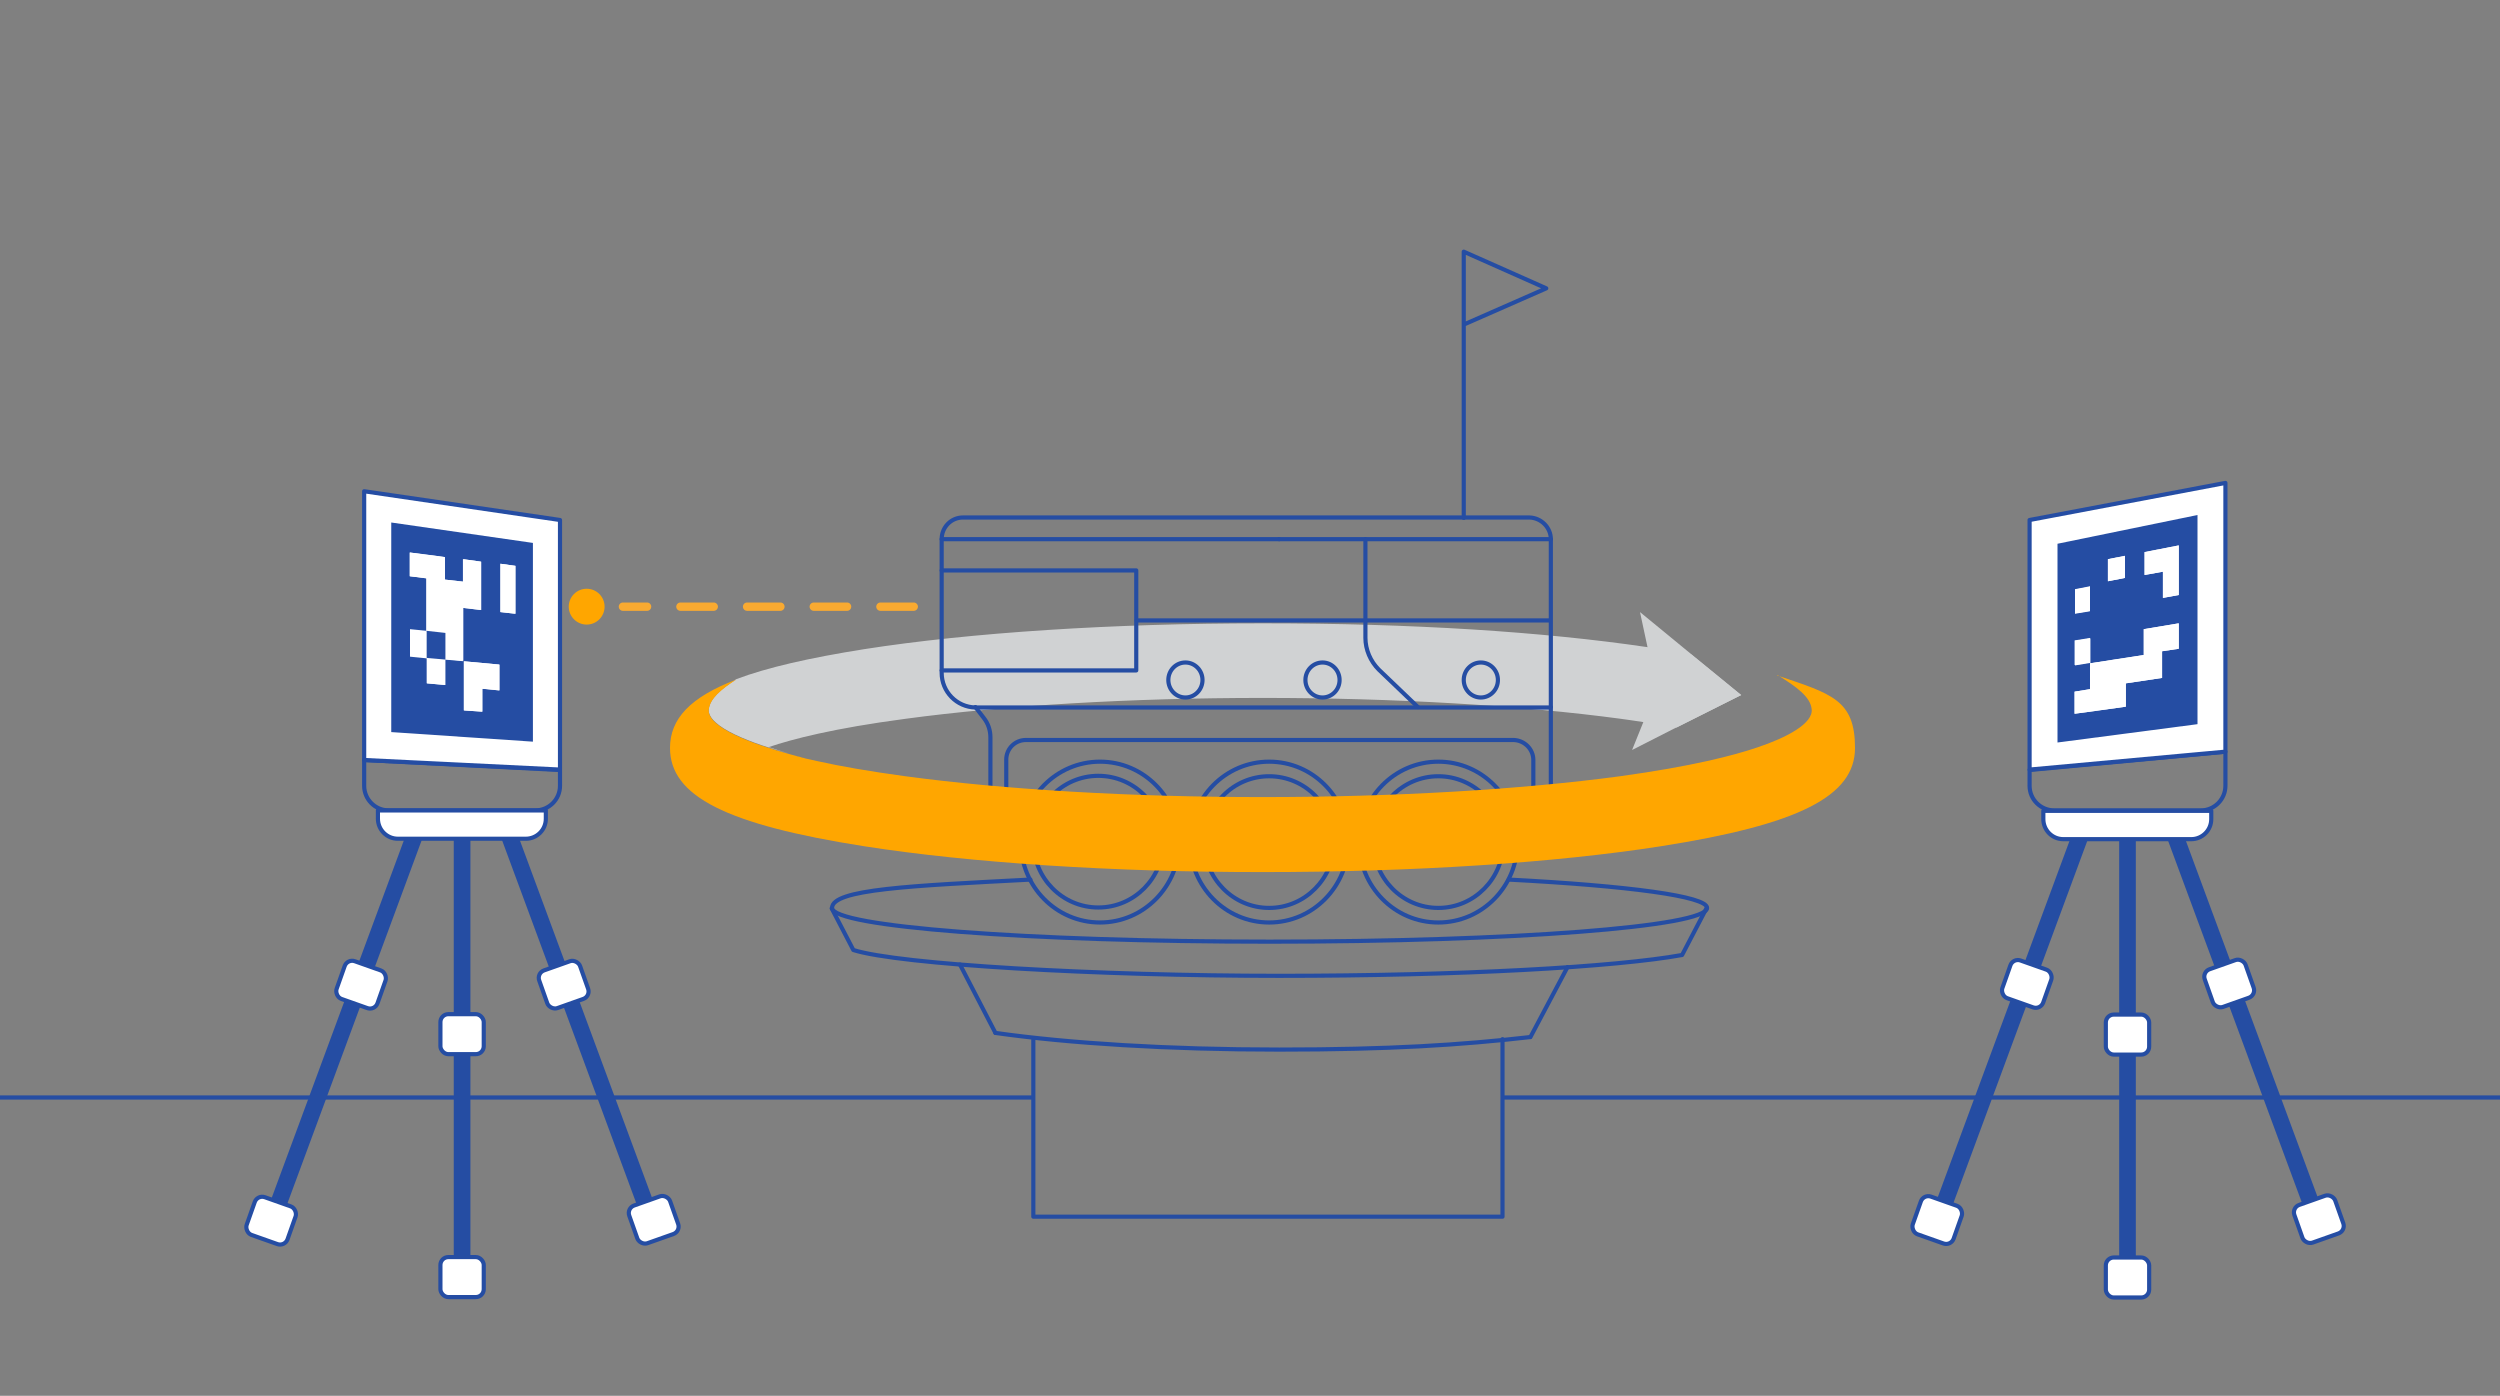 <?xml version="1.0" encoding="UTF-8"?>
<svg id="Layer_1" xmlns="http://www.w3.org/2000/svg" version="1.1" viewBox="0 0 600 335">
  <rect x="0" y="0" width="600" height="335" fill="#808080" stroke="none"/>
  <!-- Generator: Adobe Illustrator 29.4.0, SVG Export Plug-In . SVG Version: 2.1.0 Build 152)  -->
  <defs>
    <style>
      .st0, .st1, .st2, .st3, .st4, .st5 {
        stroke-linejoin: round;
      }

      .st0, .st1, .st3 {
        stroke-linecap: round;
      }

      .st0, .st2, .st3, .st4, .st5 {
        stroke: #254da3;
      }

      .st0, .st6, .st5 {
        fill: #fff;
      }

      .st1 {
        stroke: #f9aa31;
        stroke-dasharray: 8;
        stroke-width: 2px;
      }

      .st1, .st2, .st3, .st4 {
        fill: none;
      }

      .st2 {
        stroke-width: 4px;
      }

      .st7 {
        fill: #ffa600;
      }

      .st8 {
        fill: #d0d2d3;
      }

      .st9 {
        fill: #254da3;
      }
    </style>
  </defs>
  <g>
    <path class="st8" d="M417.9,166.8l-15.5,7.8c-2.4-.4-5.1-.9-8-1.3-1.7-.3-3.6-.5-5.5-.8-23.8-3.2-54.2-5-85.8-5s-62,1.8-85.7,5c-17.4,2.3-27.3,4.9-32.9,6.8,1.4.5,3.1,1,5,1.6-8.8-2.4-19.8-6.4-19.4-10.7.3-2.6,2.9-4.8,6.6-7.2,7.4-2.8,17.5-5.1,30.7-7.2,25.6-4,59.6-6.2,95.6-6.2s67.1,2,92.3,5.7c1.1.2,2.2.3,3.3.5,2.5.4,4.9.8,7.2,1.2l12,9.8Z"/>
    <polygon class="st8" points="417.9 166.8 402.3 174.6 391.7 180 394.4 173.3 397.6 165.3 395.4 155.3 393.6 146.9 405.9 157 417.9 166.8"/>
  </g>
  <g>
    <g>
      <line class="st3" x1="272.8" y1="148.9" x2="371.8" y2="148.9"/>
      <line class="st3" x1="372.2" y1="129.4" x2="307" y2="129.4"/>
      <path class="st3" d="M327.7,129.4v23.7c0,2.8,1.2,5.6,3.2,7.6l9.4,9"/>
      <ellipse class="st3" cx="317.4" cy="163.2" rx="4.1" ry="4.2"/>
      <ellipse class="st3" cx="355.4" cy="163.2" rx="4.1" ry="4.2"/>
      <line class="st3" x1="371.1" y1="196.3" x2="367.6" y2="196.3"/>
      <line class="st3" x1="372.2" y1="169.7" x2="372.2" y2="196.3"/>
      <line class="st3" x1="323.6" y1="201.9" x2="326.2" y2="201.9"/>
      <line class="st3" x1="364.8" y1="201.9" x2="367.6" y2="201.9"/>
      <ellipse class="st3" cx="345.2" cy="202.1" rx="19" ry="19.3"/>
      <ellipse class="st3" cx="345.2" cy="202.1" rx="15.6" ry="15.8"/>
      <path class="st3" d="M372.2,169.7v-40.3c0-2.8-2.3-5.1-5.1-5.2,0,0,0,0,0,0h-136c-2.8,0-5.1,2.3-5.1,5.2v32.1c0,4.5,3.6,8.2,8.1,8.3,0,0,0,0,0,0h69.8s68.2,0,68.2,0Z"/>
      <polyline class="st3" points="226 136.9 272.7 136.9 272.7 160.9 226 160.9"/>
      <line class="st3" x1="307" y1="129.4" x2="226" y2="129.4"/>
      <ellipse class="st3" cx="284.5" cy="163.2" rx="4.1" ry="4.2"/>
      <path class="st3" d="M241.5,196.3h-3.8v-19.3c0-1.7-.5-3.3-1.6-4.7l-2-2.6"/>
      <line class="st3" x1="283" y1="201.9" x2="285.6" y2="201.9"/>
      <path class="st3" d="M368,201.9v-19.5c0-2.6-2.1-4.7-4.7-4.8h-117.1c-2.6,0-4.7,2.1-4.7,4.7v19.5s3.5,0,3.5,0"/>
      <ellipse class="st3" cx="263.6" cy="202" rx="15.6" ry="15.8"/>
      <ellipse class="st3" cx="264" cy="202.1" rx="19" ry="19.3"/>
      <ellipse class="st3" cx="304.6" cy="202.1" rx="19" ry="19.3"/>
      <ellipse class="st3" cx="304.6" cy="202.1" rx="15.6" ry="15.8"/>
    </g>
    <polyline class="st3" points="351.3 124.3 351.3 60.4 371.1 69.2 351.3 77.9"/>
  </g>
  <path class="st3" d="M362.1,211.1c28.7,1.5,47.6,4,47.6,6.8,0,4.5-47,8.1-105,8.1s-105-3.6-105-8.1,18.9-5.3,47.6-6.8"/>
  <path class="st3" d="M409.6,217.9l-5.9,11.3h0c-16,2.9-53.3,5-96.7,5s-91.2-2.7-102.2-6.2l-5.2-10"/>
  <polyline class="st3" points="360.6 249.4 360.6 292 248 292 248 249.5"/>
  <path class="st3" d="M238.9,247.9c17.6,2.5,41.6,4,68.1,4s43.6-1.1,60.2-3"/>
  <line class="st3" x1="238.9" y1="247.9" x2="230.4" y2="231.5"/>
  <line class="st3" x1="367.3" y1="248.9" x2="376.2" y2="232.1"/>
  <path class="st7" d="M426.6,162c4.5,2.8,7.9,5.2,8.2,8.2.4,3.4-5.9,6.8-13.1,9.2.2,0-.2,0,0,0-5.6,1.9-15.5,4.5-32.9,6.9-23.8,3.2-54.2,5-85.8,5s-62-1.8-85.7-5c-8.8-1.2-15.6-2.4-21-3.6-.8-.2-1.7-.4-2.7-.6-.2,0-.4-.1-.7-.2-.3,0-.7-.2-1.1-.3-.3,0-.5-.1-.8-.2-.5-.1-1-.3-1.5-.4-8.8-2.4-19.8-6.4-19.4-10.7.3-2.6,2.9-4.8,6.6-7.2-11,4.2-15.9,9.4-15.9,16.4,0,11.6,13.5,18.4,46.6,23.6,25.6,4,59.6,6.2,95.6,6.2s70-2.2,95.6-6.2c33.1-5.2,46.6-12,46.6-23.6s-5.7-13-18.7-17.4Z"/>
  <g>
    <g>
      <line class="st2" x1="100.5" y1="197.8" x2="65.3" y2="293"/>
      <rect class="st0" x="81.3" y="231.5" width="10.4" height="9.6" rx="1.9" ry="1.9" transform="translate(84 -15.3) rotate(19.5)"/>
      <rect class="st0" x="59.7" y="288.2" width="10.4" height="9.6" rx="1.9" ry="1.9" transform="translate(101.7 -4.9) rotate(19.5)"/>
    </g>
    <g>
      <line class="st2" x1="121.2" y1="197.8" x2="156.4" y2="293"/>
      <rect class="st0" x="130.1" y="231.5" width="10.4" height="9.6" rx="1.9" ry="1.9" transform="translate(341.7 413.9) rotate(160.5)"/>
      <rect class="st0" x="151.6" y="288.2" width="10.4" height="9.6" rx="1.9" ry="1.9" transform="translate(402.5 516.6) rotate(160.5)"/>
    </g>
    <line class="st2" x1="110.9" y1="201.3" x2="110.9" y2="306.5"/>
    <rect class="st0" x="105.7" y="243.4" width="10.4" height="9.6" rx="1.9" ry="1.9"/>
    <rect class="st0" x="105.7" y="301.7" width="10.4" height="9.6" rx="1.9" ry="1.9"/>
  </g>
  <path class="st3" d="M128.4,194.5h-35.1c-3.3,0-5.9-2.7-5.9-5.9v-6.2l47,2.4v3.8c0,3.3-2.7,5.9-5.9,5.9Z"/>
  <path class="st0" d="M90.7,194.5h40.3v2c0,2.7-2.2,4.8-4.8,4.8h-30.7c-2.7,0-4.8-2.2-4.8-4.8v-2h0Z"/>
  <polygon class="st5" points="134.4 184.7 87.4 182.4 87.4 117.9 134.4 124.8 134.4 184.7"/>
  <path class="st9" d="M127.9,130.3v47.7l-34-2.3v-50.3c11.7,1.7,23,3.3,34,4.9ZM102.4,157.8v6.2l4.4.4v-6.2c1.5.1,3,.3,4.5.4v11.9l4.4.3v-5.5l4.1.4v-6.2l-8.6-.8v-12.8l4.3.5v-11.6l-4.3-.6v5.4l-4.4-.5v-5.4c-2.9-.4-5.7-.8-8.4-1.1v5.7l4,.5c0,4.5,0,8.6,0,12.8l-4-.4v6.4l4,.4ZM120.1,135.3v11.6l3.6.4v-11.5l-3.6-.5Z"/>
  <path class="st6" d="M111.3,158.7c-1.5-.1-3-.3-4.5-.4h0v-6.3l-4.5-.5h0v-12.7l-4-.5v-5.7c2.7.4,5.5.7,8.4,1.1v5.4l4.4.5v-5.4l4.3.6v11.6l-4.3-.5v12.8h0Z"/>
  <path class="st6" d="M111.3,158.7l8.6.8v6.2l-4.1-.4v5.5l-4.4-.3c0-3.9,0-7.9,0-11.9,0,0,0,0,0,0Z"/>
  <path class="st6" d="M120.1,135.3l3.6.5v11.5l-3.6-.4v-11.6Z"/>
  <path class="st6" d="M106.9,158.2v6.2l-4.4-.4v-6.2h0c1.5.2,3,.4,4.5.5h0Z"/>
  <path class="st6" d="M102.4,157.8l-4-.4v-6.4c1.3.1,2.7.3,4,.4,0,0,0,0,0,0v6.5h0Z"/>
  <path class="st9" d="M102.4,157.9v-6.5l4.5.5v6.4c-1.5-.1-3-.3-4.5-.4Z"/>
  <line class="st4" x1="603" y1="263.4" x2="360.6" y2="263.4"/>
  <line class="st4" x1="248" y1="263.4" y2="263.4"/>
  <g>
    <g>
      <line class="st2" x1="521" y1="197.8" x2="556.2" y2="293"/>
      <rect class="st0" x="529.8" y="231.5" width="10.4" height="9.6" rx="1.9" ry="1.9" transform="translate(1118.2 280.2) rotate(160.5)"/>
      <rect class="st0" x="551.4" y="288.2" width="10.4" height="9.6" rx="1.9" ry="1.9" transform="translate(1179 383) rotate(160.5)"/>
    </g>
    <g>
      <line class="st2" x1="500.3" y1="197.8" x2="465.1" y2="293"/>
      <rect class="st0" x="481" y="231.5" width="10.4" height="9.6" rx="1.9" ry="1.9" transform="translate(107 -148.9) rotate(19.5)"/>
      <rect class="st0" x="459.5" y="288.2" width="10.4" height="9.6" rx="1.9" ry="1.9" transform="translate(124.7 -138.5) rotate(19.5)"/>
    </g>
    <line class="st2" x1="510.6" y1="201.3" x2="510.6" y2="306.5"/>
    <rect class="st0" x="505.4" y="243.4" width="10.4" height="9.6" rx="1.9" ry="1.9" transform="translate(1021.2 496.5) rotate(-180)"/>
    <rect class="st0" x="505.4" y="301.7" width="10.4" height="9.6" rx="1.9" ry="1.9" transform="translate(1021.2 613.1) rotate(-180)"/>
  </g>
  <path class="st3" d="M493.1,194.5h35.1c3.3,0,5.9-2.7,5.9-5.9v-8.2s-47,4.4-47,4.4v3.8c0,3.3,2.7,5.9,5.9,5.9Z"/>
  <path class="st0" d="M495.3,194.5h30.7c2.7,0,4.8,2.2,4.8,4.8v2h-40.3v-2c0-2.7,2.2-4.8,4.8-4.8Z" transform="translate(1021.2 395.9) rotate(-180)"/>
  <polygon class="st5" points="487.1 184.7 534.1 180.4 534.1 115.9 487.1 124.8 487.1 184.7"/>
  <path class="st9" d="M527.4,173.8c-11.6,1.5-22.7,3-33.6,4.4v-47.7c10.8-2.2,21.9-4.5,33.6-6.9v50.2ZM501.6,159.2v-6.1l-3.7.6v5.9l3.7-.6v6.4l-3.7.6v5.3c4.1-.6,8.1-1.1,12.3-1.7v-5.6l8.7-1.3v-6.4l4-.6v-6.1l-8.4,1.4v6.2c-4.5.7-8.7,1.4-12.9,2ZM519.1,137.2v6.3l3.8-.7v-11.9l-8.2,1.6v5.5l4.4-.8ZM501.6,140.8l-3.6.7v5.8l3.6-.6v-5.8ZM505.9,139.5l4.1-.8v-5.3l-4.1.8v5.3Z"/>
  <path class="st6" d="M501.6,159.2c4.2-.7,8.4-1.3,12.9-2v-6.2l8.4-1.4v6.1l-4,.6v6.4l-8.7,1.3v5.6c-4.3.6-8.3,1.2-12.3,1.7v-5.3l3.7-.6v-6.4h0Z"/>
  <path class="st6" d="M519.1,137.2l-4.4.8v-5.5l8.2-1.6v11.9l-3.8.7v-6.3Z"/>
  <path class="st6" d="M501.7,159.1l-3.7.6v-5.9l3.7-.6c0,2,0,4,0,6.1,0,0,0,0,0,0Z"/>
  <path class="st6" d="M501.6,140.8v5.8l-3.6.6v-5.8l3.6-.7Z"/>
  <path class="st6" d="M505.9,139.5v-5.3l4.1-.8v5.3l-4.1.8Z"/>
  <circle class="st7" cx="140.8" cy="145.6" r="4.3"/>
  <line class="st1" x1="219.3" y1="145.6" x2="149.5" y2="145.6"/>
</svg>